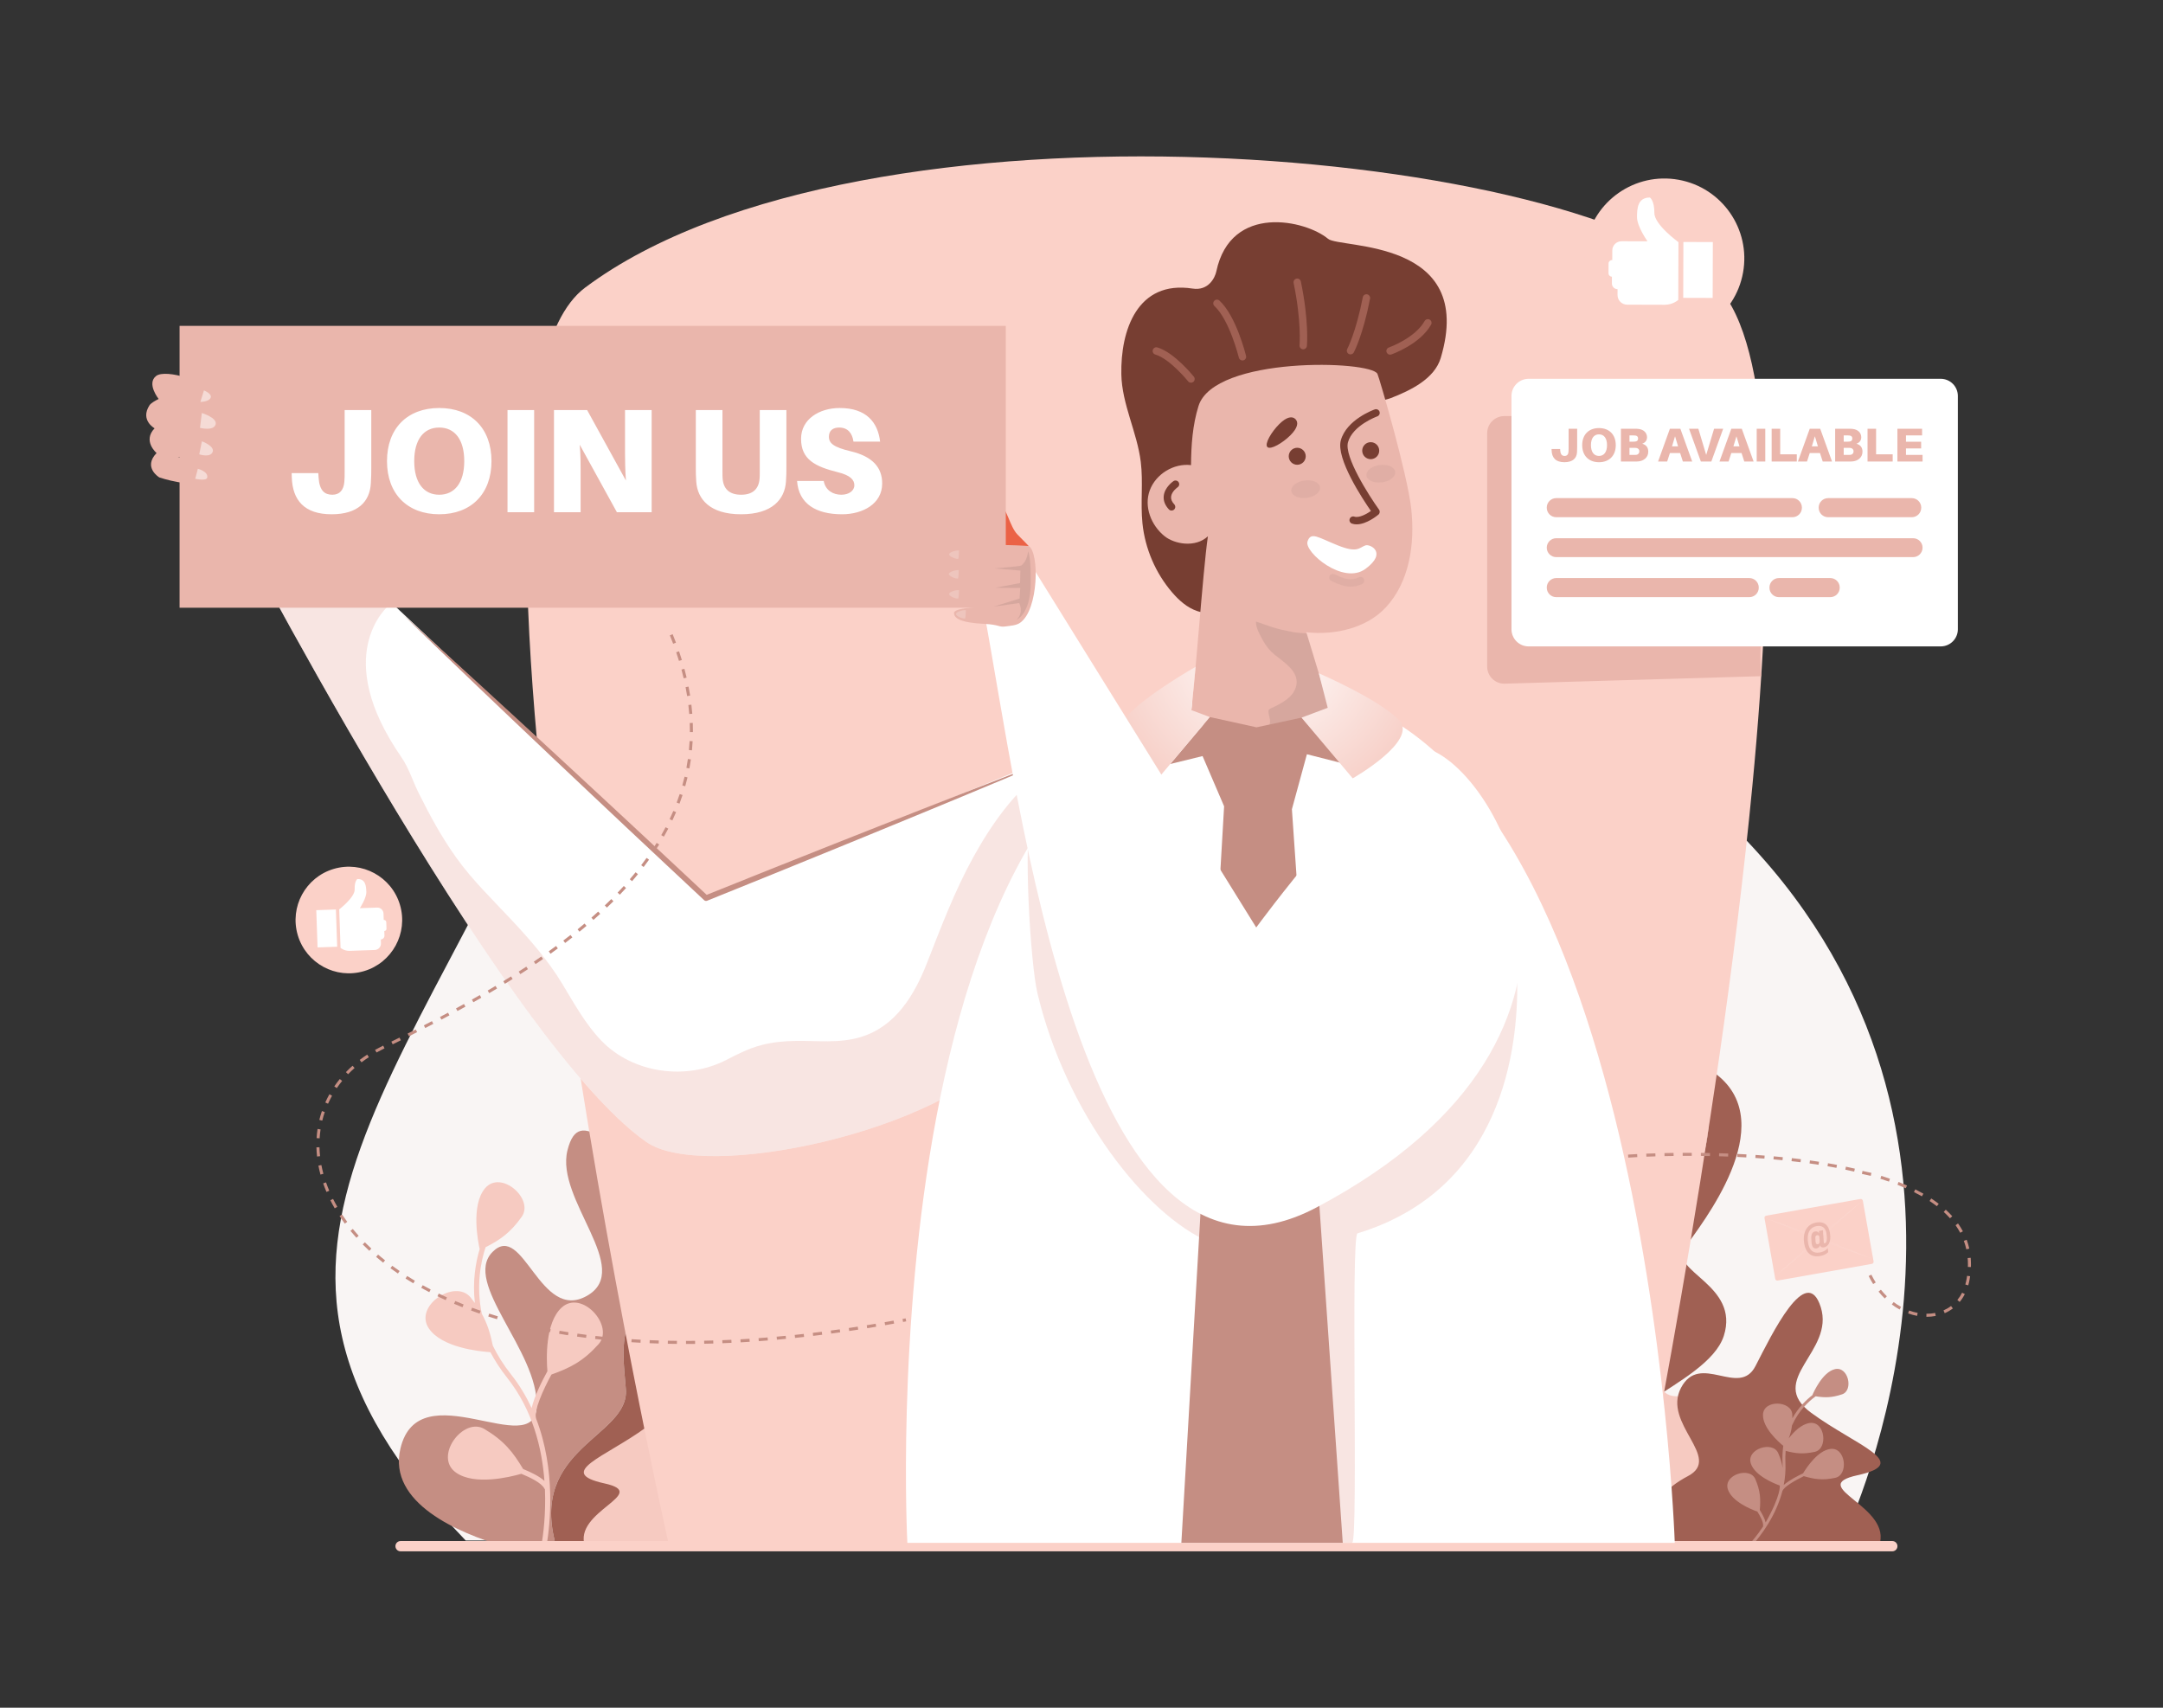 <svg xmlns="http://www.w3.org/2000/svg" enable-background="new 0 0 3800 3000" viewBox="0 0 3800 3000" id="Manwithjoinussignforopenrecruitment"><rect x="0" y="0" width="3800" height="3000" fill="#333333" stroke="none"/><path fill="#f9f5f4" d="M818.15,2706.24h2418.48c0,0,311.76-631.56-103.92-1155.76c-415.68-524.21-1794.97-1149.51-2087.83-399.52   C752.01,1900.96,317.44,2186.99,818.15,2706.24z" class="colorf4f6f9 svgShape"></path><path fill="#c58e83" d="M977.14,2716.2c-50.28-173.1,129.25-191.83,122.37-275.87c-7.17-88.24-21.57-138.64,126.02-286.23     c99.3-99.3,90.26-215.17,73.74-280.42c-78.59-28.23-19.09,227.19-116.93,194c-106.22-36.01-163.85-133.24-185.42-46.82     c-21.62,86.42,116.98,208.65,34.19,255.57c-82.83,46.87-111.62-131.37-165.62-77.33c-54.05,53.99,81.02,174.61,77.38,271.84     c-3.59,97.23-207.03-63.04-239.41,73.79c-22.77,96.07,103.58,148.66,180.87,171.47H977.14z" class="color838bc5 svgShape"></path><path fill="#a06053" d="M1188.15,2716.2c18.35-30.44,51.42-104.38-18.43-158.84c-90.01-70.21,136.83-120.61,165.67-210.67     c28.79-90.01-97.23-113.39-68.44-154.81c28.79-41.42,169.25-216.03,55.81-304.26c-8.94-6.97-16.72-11.52-23.49-13.94     c16.52,65.26,25.56,181.12-73.74,280.42c-147.58,147.59-133.19,197.99-126.02,286.23c6.89,84.05-172.65,102.77-122.37,275.87     H1188.15z" class="color5361a0 svgShape"></path><path fill="#f6cac1" d="M915.87 2589.05c15.05 6.23 35.5 15.7 40.85 26.43.15.29.43.44.63.69 1.81 43.72-2.96 80.29-6.39 100.03h9.12c6.54-38.6 16.83-133.33-18.19-224.05-.04-.19-.01-.38-.08-.56-4.44-12.66 12.23-49.97 26.94-76.88 33.08-11.9 55.62-23.14 82.74-53.28 28.83-32.04-29.9-97.19-65.15-64.08-28.71 26.97-26.47 89.34-24.65 111.56-8.4 15.18-22.77 43.18-27.72 64.72-9.35-20.28-21.09-40.16-35.96-58.92-13.58-17.13-24.06-34.1-32.18-50.69-4.29-21.02-9.45-38.28-19.38-56.13-10.32-49.87-1.58-91.96 6.67-116.9 25.64-13 43.52-25.46 63.38-53.31 22.37-31.34-36.34-83.25-64.29-50.31-25.58 30.16-11.99 95.93-9.51 106.85-6.79 22.65-12.89 55.81-8.43 94.77-2.34-3.19-4.72-6.39-7.44-9.72-27.25-33.4-100.62 14.68-73.29 54.57 22.79 33.27 87.21 40.17 107.98 41.54 7.82 14.76 17.44 29.77 29.44 44.9 44.88 56.62 61.26 123.74 65.54 181.18-9.89-8.75-25.05-15.71-37.42-20.81-17.96-29.89-33.35-49.6-68-70.26-37.02-22.08-89.55 48.17-50.24 76.33C833.33 2609.98 895.28 2594.98 915.87 2589.05zM1027.66 2716.2h348.53c11.59-22.53 24.67-70.96-47.36-108.95-54.96-28.99 40.87-82.43 10.96-139.03-29.91-56.6-91.37 16.02-117.24-34.18-25.87-50.2-80.34-163.4-102.76-92.92-22.43 70.49 86.51 114.28 14.95 166.61-71.56 52.33-160.2 79.03-72.62 98.26C1144.28 2624.02 1006.22 2654.46 1027.66 2716.2z" class="colorc1e7f6 svgShape"></path><path fill="#a06053" d="M1607.82,2716.2c26.93-69.97-130.2-104.3-37.82-124.58c97.7-21.45-1.19-51.23-81.02-109.61    c-79.83-58.38,41.7-107.23,16.68-185.87c-25.02-78.64-85.79,47.66-114.65,103.66c-28.86,56-97.43-25.02-130.8,38.13    c-33.36,63.15,73.54,122.77,12.23,155.11c-82.13,43.32-65.09,98.8-51.99,123.17H1607.82z" class="color5361a0 svgShape"></path><path fill="#c58e83" d="M1394.39 2655.49c4.83 7.8 11.06 18.86 9.97 25.52-.03.18.05.34.06.52-9.52 14.45-19.36 26.2-27.18 34.67h6.84c17.68-19.82 42.98-53.91 54.1-96.44.04-.1.12-.18.15-.28 2.14-7.25 22.04-18.81 37.61-26.27 19.03 5.45 33.04 7.73 55.35 2.88 23.72-5.15 18.32-54.26-8.68-50.73-22 2.88-41.5 32.12-47.98 42.87-8.83 4.17-24.62 12.24-33.96 20.46 2.4-12.35 3.58-25.3 2.95-38.76-.34-7.46-.14-14.48.43-21.17 16.95 4.57 30.52 6.22 51.14 1.74 23.72-5.15 18.32-54.26-8.69-50.73-14.41 1.89-27.72 15.06-37.02 26.96 2.8-7.38 4.78-14.53 5.72-22.59 11.7-26.19 29.54-42.55 41.52-51.23 16 2.5 28.27 2.68 46.51-3.5 20.54-6.96 10.79-50.01-12.82-44.15-21.62 5.36-37.05 39.9-39.51 45.71-10.56 8.11-24.26 21.27-35.04 40.54-.02-2.22-.05-4.47-.2-6.89-1.46-24.23-50.81-26.41-51.46.82-.54 22.71 26.64 47.06 35.68 54.52-1.29 9.31-1.83 19.35-1.33 30.21.13 2.84.16 5.65.14 8.45-1.16-7.98-3.5-16.18-7.69-25.84-9.65-22.27-56.78-7.46-48.08 18.35 6.99 20.75 38.61 34.09 50.78 38.55 0 0 2.79 16.11-24.83 64.87-1.64-7.25-6.28-15.43-10.25-21.83 1.63-19.57 1.08-33.64-7.95-54.49-9.65-22.28-56.78-7.46-48.08 18.35C1349.78 2637.89 1383.03 2651.42 1394.39 2655.49zM2670.19 2716.2c-50.28-173.1 129.25-191.83 122.37-275.87-7.17-88.24-21.57-138.64 126.02-286.23 99.3-99.3 90.26-215.17 73.74-280.42-78.59-28.23-19.09 227.19-116.93 194-106.22-36.01-163.85-133.24-185.42-46.82-21.62 86.42 116.98 208.65 34.19 255.57-82.83 46.87-111.62-131.37-165.62-77.33-54.05 53.99 81.02 174.61 77.38 271.84-3.59 97.23-207.03-63.04-239.41 73.79-22.77 96.07 103.58 148.66 180.87 171.47H2670.19z" class="color838bc5 svgShape"></path><path fill="#a06053" d="M2881.2,2716.2c18.35-30.44,51.42-104.38-18.43-158.84c-90.01-70.21,136.83-120.61,165.67-210.67     c28.79-90.01-97.23-113.39-68.44-154.81c28.79-41.42,169.25-216.03,55.81-304.26c-8.94-6.97-16.72-11.52-23.49-13.94     c16.52,65.26,25.56,181.12-73.74,280.42c-147.58,147.59-133.19,197.99-126.02,286.23c6.89,84.05-172.65,102.77-122.37,275.87     H2881.2z" class="color5361a0 svgShape"></path><path fill="#f6cac1" d="M2608.92 2589.05c15.05 6.23 35.5 15.7 40.85 26.43.15.29.43.44.63.69 1.81 43.72-2.96 80.29-6.39 100.03h9.12c6.54-38.6 16.83-133.33-18.19-224.05-.04-.19-.01-.38-.08-.56-4.44-12.66 12.23-49.97 26.94-76.88 33.08-11.9 55.62-23.14 82.74-53.28 28.83-32.04-29.91-97.19-65.15-64.08-28.71 26.97-26.47 89.34-24.65 111.56-8.4 15.18-22.77 43.18-27.72 64.72-9.35-20.28-21.09-40.16-35.96-58.92-13.58-17.13-24.06-34.1-32.18-50.69-4.29-21.02-9.45-38.28-19.38-56.13-10.32-49.87-1.58-91.96 6.67-116.9 25.64-13 43.52-25.46 63.38-53.31 22.37-31.34-36.34-83.25-64.29-50.31-25.58 30.16-11.99 95.93-9.51 106.85-6.79 22.65-12.89 55.81-8.43 94.77-2.34-3.19-4.72-6.39-7.44-9.72-27.25-33.4-100.62 14.68-73.29 54.57 22.79 33.27 87.21 40.17 107.98 41.54 7.82 14.76 17.44 29.77 29.44 44.9 44.89 56.62 61.26 123.74 65.54 181.18-9.89-8.75-25.05-15.71-37.42-20.81-17.96-29.89-33.35-49.6-68-70.26-37.02-22.08-89.55 48.17-50.24 76.33C2526.38 2609.98 2588.33 2594.98 2608.92 2589.05zM2720.71 2716.2h348.53c11.59-22.53 24.67-70.96-47.36-108.95-54.96-28.99 40.87-82.43 10.96-139.03-29.91-56.6-91.37 16.02-117.24-34.18-25.87-50.2-80.34-163.4-102.76-92.92-22.43 70.49 86.51 114.28 14.95 166.61-71.56 52.33-160.2 79.03-72.62 98.26C2837.33 2624.02 2699.27 2654.46 2720.71 2716.2z" class="colorc1e7f6 svgShape"></path><path fill="#a06053" d="M3300.87,2716.2c26.93-69.97-130.2-104.3-37.82-124.58c97.7-21.45-1.19-51.23-81.02-109.61    c-79.83-58.38,41.7-107.23,16.68-185.87c-25.02-78.64-85.79,47.66-114.65,103.66c-28.86,56-97.44-25.02-130.8,38.13    c-33.36,63.15,73.54,122.77,12.23,155.11c-82.13,43.32-65.09,98.8-51.99,123.17H3300.87z" class="color5361a0 svgShape"></path><path fill="#c58e83" d="M3087.44,2655.49c4.83,7.8,11.06,18.86,9.97,25.52c-0.03,0.18,0.05,0.34,0.06,0.52    c-9.52,14.45-19.36,26.2-27.18,34.67h6.84c17.68-19.82,42.98-53.91,54.1-96.44c0.04-0.1,0.12-0.18,0.15-0.28    c2.14-7.25,22.04-18.81,37.61-26.27c19.03,5.45,33.04,7.73,55.35,2.88c23.72-5.15,18.32-54.26-8.68-50.73    c-22,2.88-41.5,32.12-47.98,42.87c-8.83,4.17-24.62,12.24-33.96,20.46c2.4-12.35,3.58-25.3,2.95-38.76    c-0.34-7.46-0.14-14.48,0.43-21.17c16.95,4.57,30.52,6.22,51.14,1.74c23.72-5.15,18.32-54.26-8.69-50.73    c-14.41,1.89-27.72,15.06-37.02,26.96c2.8-7.38,4.78-14.53,5.72-22.59c11.7-26.19,29.54-42.55,41.52-51.23    c16,2.5,28.27,2.68,46.51-3.5c20.54-6.96,10.79-50.01-12.82-44.15c-21.62,5.36-37.05,39.9-39.51,45.71    c-10.56,8.11-24.26,21.27-35.04,40.54c-0.02-2.22-0.05-4.47-0.2-6.89c-1.46-24.23-50.81-26.41-51.46,0.82    c-0.54,22.71,26.64,47.06,35.68,54.52c-1.29,9.31-1.83,19.35-1.33,30.21c0.13,2.84,0.16,5.65,0.14,8.45    c-1.16-7.98-3.5-16.18-7.69-25.84c-9.65-22.27-56.78-7.46-48.08,18.35c6.99,20.75,38.61,34.09,50.78,38.55    c0,0,2.79,16.11-24.83,64.87c-1.64-7.25-6.28-15.43-10.25-21.83c1.63-19.57,1.08-33.64-7.95-54.49    c-9.65-22.28-56.78-7.46-48.08,18.35C3042.83,2637.89,3076.08,2651.42,3087.44,2655.49z" class="color838bc5 svgShape"></path><g fill="#000000" class="color000000 svgShape"><circle cx="612.96" cy="1616.16" r="93.64" fill="#fbd1c8" transform="rotate(-16.476 613.07 1616.388)" class="colorc8d9fb svgShape"></circle><rect width="34.5" height="65.46" x="556.84" y="1598.3" fill="#ffffff" transform="rotate(-1.985 574.176 1633.45)" class="colorffffff svgShape"></rect><path fill="#ffffff" d="M674.48,1616.09l-0.33,0.01l-0.38-11.27c-0.2-5.98-5.22-10.66-11.2-10.46l-30.39,1.04     c0,0,11.78-17.66,11.4-28.71c-0.34-9.89-1.23-22.97-15.82-22.47c0,0-5.19,3.45-4.68,18.3c0.47,13.71-27.13,35.01-27.13,35.01     l2.32,67.63c0,0,6.38,5.53,16.11,5.2l43.98-1.51c6.23-0.22,11.1-5.43,10.89-11.66l-0.23-6.85c3.66-0.13,6.53-3.2,6.4-6.86     l-0.27-7.96c2.2-0.07,3.92-1.92,3.84-4.11l-0.39-11.49C678.52,1617.73,676.68,1616.01,674.48,1616.09z" class="colorffffff svgShape"></path></g><g fill="#000000" class="color000000 svgShape"><path fill="#fbd1c8" d="M3078.55,1381.14c-59.41,620.93-206.53,1332.2-206.53,1332.2H1174.91c0,0-445.06-1985.46-146.84-2208.19    c485.86-362.78,1761.45-246.15,1990.68,0c46.8,50.27,71.4,157.21,80.26,298.16C3109.1,963.16,3099.07,1166.77,3078.55,1381.14z" class="colorc8d9fb svgShape"></path></g><path fill="#fbd1c8" d="M3324.42,2725.25H703.75c-5,0-9.05-4.05-9.05-9.05s4.05-9.05,9.05-9.05h2620.67c5,0,9.05,4.05,9.05,9.05   S3329.42,2725.25,3324.42,2725.25z" class="colorc8d9fb svgShape"></path><g fill="#000000" class="color000000 svgShape"><path fill="#ffffff" d="M1960.88,1283.77c0,0-2.24,333.34-189.04,559.71c-120.35,145.84-535.72,233.16-636.4,162.6      C878.48,1826,390.5,880.21,390.5,880.21l88.42-17.35l761.49,714.9L1960.88,1283.77z" class="colorffffff svgShape"></path><path fill="#c58e83" d="M707.2,1079.19c45.23,40.7,90.13,81.75,135.04,122.78l67.23,61.7l67.08,61.87l66.96,61.99l66.88,62.07    l66.74,62.23c22.25,20.74,44.5,41.47,66.67,62.3l-5.23-0.98l75.96-30.45l37.98-15.23l38.02-15.12l76.04-30.24l76.11-30.08    c50.73-20.07,101.55-39.93,152.37-59.78c50.85-19.78,101.71-39.53,152.71-58.94c-50.22,21.33-100.59,42.32-150.96,63.28    c-50.4,20.89-100.81,41.77-151.3,62.44l-75.73,31.03l-75.79,30.86l-37.9,15.43l-37.94,15.33l-75.87,30.66    c-1.83,0.74-3.85,0.3-5.21-0.96l-0.02-0.02c-22.27-20.72-44.45-41.53-66.63-62.34l-66.57-62.41l-66.42-62.57l-66.34-62.65    l-66.23-62.77l-66.07-62.94C794.81,1163.63,750.84,1121.59,707.2,1079.19z" class="color838bc5 svgShape"></path><path fill="#eab6ac" d="M1831.77,1353.72c-51.73,40.38-90.52,95.25-121.94,152.27c-32.68,59.32-56.39,122.15-81,185.04      c-22.22,56.78-55.11,112.2-116.9,130.84c-37.54,11.32-75.7,6.09-114.19,6.7c-19.99,0.32-39.96,2.21-59.36,7.18      c-22.29,5.7-41.98,15.77-62.29,26.23c-70.71,36.44-164.38,23.77-219.79-33.98c-28.37-29.57-48.09-66.07-69.2-100.84      c-24.73-40.72-55.85-76.17-88.28-110.91c-33.14-35.51-68.37-69.35-96.79-108.91c-25.97-36.14-47.24-75.35-66.96-115.17      c-10.18-20.56-16.88-43.12-29.93-61.99c-122.82-177.6-28.3-263.05-17.61-270.46c15.18-10.52-198.65-198.81-198.65-198.81      l-98.37,19.31c0,0,487.98,945.78,744.94,1125.86c100.68,70.56,516.05-16.76,636.4-162.6      c164.21-198.98,185.8-480.62,188.62-545.84C1913.81,1304.91,1869.82,1324.02,1831.77,1353.72z" opacity=".35" class="coloracc3ea svgShape"></path><path fill="#ffffff" d="M2942.27,2710.33H1594.06c0,0-78.91-1501.4,648.91-1501.4C2892.48,1208.93,2942.27,2710.33,2942.27,2710.33z" class="colorffffff svgShape"></path><path fill="#eab6ac" d="M2622.86,1788.08c-13.96,19.28-28.91,38.2-46.22,54.58c-17.45,16.52-36.87,30.83-57.01,43.89    c-39.71,25.76-81.85,47.59-121.96,72.73c-36.46,22.85-74.01,47.21-116.14,58.05c-42.48,10.94-85.27,3.51-124.88-14.11    c-42.48-18.9-81.49-46.33-115-78.44c-33.68-32.28-60.77-69.91-85.5-109.3c-26.26-41.84-48.86-85.95-68.31-131.33    c-35.84-83.64-61.62-172.05-75.39-262.07c-15.81,56.99-1.67,273.02,10.01,322.12c50.39,211.94,189.95,389.59,303.01,438.17    c15.51,6.67-21.13,522.12-5.14,527.92h255.31c11.05-6.72-3.2-539.82,9.28-543.63c254.47-77.71,282.47-324.14,280.56-444.25    C2652.16,1744.88,2638.18,1766.93,2622.86,1788.08z" opacity=".35" class="coloracc3ea svgShape"></path><path fill="#773e32" d="M2333.13,419.53c-38.63-32.55-170.82-63.1-196.29,57.32c-2.28,10.79-13.64,34.44-41.68,30.1        c-97.26-15.05-126.69,73.54-125.17,150.65c1.04,52.63,27.67,101.53,34.14,153.77c4.42,35.7-0.7,72.01,2.94,107.8        c4.53,44.46,22.94,87.4,52.02,121.33c12.08,14.1,26.5,26.99,44.1,32.93c46.72,15.74,93.71-21.55,126.19-58.65        c61.33-70.04,111.2-150.08,147.24-235.91c4.37-10.41,8.54-20.89,12.49-31.47c3.6-9.61,5.89-21.12,11.2-29.94        c7.73-12.84,29.84-13,42.74-17.99c35.68-13.82,77.16-34.15,88.09-70.69C2594.18,417.8,2353.91,437.05,2333.13,419.53z" class="color324177 svgShape"></path><path fill="#a06053" d="M2442.12 623.07c.71 0 1.43-.11 2.14-.36 2.05-.71 50.39-17.86 69.9-52.35 1.77-3.12.67-7.09-2.46-8.85-3.11-1.77-7.09-.67-8.85 2.46-17.08 30.19-62.41 46.32-62.87 46.48-3.39 1.19-5.18 4.89-4 8.27C2436.92 621.4 2439.43 623.07 2442.12 623.07zM2372.65 622.54c2.32 0 4.57-1.25 5.74-3.45.66-1.24 16.29-31.05 28.55-94.42.69-3.53-1.62-6.93-5.14-7.61-3.53-.71-6.93 1.62-7.61 5.14-11.85 61.19-27.12 90.5-27.27 90.8-1.68 3.17-.48 7.1 2.69 8.78C2370.58 622.29 2371.62 622.54 2372.65 622.54zM2289.53 613.62c3.32 0 6.15-2.53 6.47-5.89.16-1.75 3.82-43.62-10.63-113.24-.73-3.52-4.15-5.79-7.68-5.04-3.52.73-5.77 4.17-5.04 7.68 14.01 67.51 10.45 108.99 10.41 109.4-.32 3.57 2.3 6.73 5.88 7.06C2289.13 613.61 2289.33 613.62 2289.53 613.62zM2182.75 633.25c.51 0 1.03-.06 1.54-.18 3.48-.85 5.63-4.36 4.78-7.85-.69-2.84-17.23-69.87-46.66-97.12-2.63-2.45-6.73-2.29-9.18.35-2.44 2.63-2.28 6.74.35 9.18 26.56 24.6 42.71 90 42.87 90.66C2177.17 631.26 2179.83 633.25 2182.75 633.25zM2092.35 672.32c1.43 0 2.86-.47 4.06-1.43 2.8-2.25 3.25-6.33 1-9.13-1.4-1.75-34.7-42.88-64.12-51.42-3.44-1.03-7.04.98-8.04 4.43-1 3.45.98 7.05 4.43 8.04 25.52 7.41 57.3 46.68 57.61 47.08C2088.56 671.49 2090.44 672.32 2092.35 672.32z" class="color5361a0 svgShape"></path><path fill="#eab6ac" d="M2019.97,861.29c10.61-28.61,42.17-47.86,72.46-44.21c0.24-34.96,2.7-70.28,13.08-103.66       c27.42-88.18,302.85-80.47,314.4-56.65c3.19,6.59,52.76,175.82,59.39,237.11c6.64,61.28-2.89,128.43-44.97,173.48       c-33.04,35.38-88.31,49.08-139.38,43.32c16.2,52.18,36.82,122.74,49.88,161.89c-31.65,24.7-214.69,1.2-254.68-2.23       c9.19-62.36,22.74-265.87,31.93-328.22c-22.42,20.69-58.83,13.61-75.99-0.08C2022.22,923.02,2009.36,889.89,2019.97,861.29z" class="coloreac8ac svgShape"></path><path fill="#23201f" d="M2226.16,1282.31c2.32-4.21,4.58-8.35,5.03-13.28c0.57-6.21-2.07-11.63-2.71-17.68       c-0.47-4.44,1.3-5.72,5.05-7.44c17.78-8.16,40.46-19.44,44.07-41.06c3.99-23.93-22.05-39.52-37.8-52.3       c-9.55-7.75-16.04-16.02-21.77-26.84c-5.07-9.55-11.72-20.52-11.58-31.73c9.72,2.91,19.14,6.74,28.83,9.79       c11.34,3.58,23.24,6.14,34.92,8.32c8.34,1.56,16.83,2.3,25.37,2.59c16.1,51.97,36.36,121.22,49.26,159.89       C2329.54,1284.51,2278.91,1285.18,2226.16,1282.31z" opacity=".1" class="color231f20 svgShape"></path><path fill="#773e32" d="M2058.24 896.92c1.59 0 3.17-.58 4.42-1.74 2.63-2.44 2.78-6.55.34-9.18-4.27-4.6-6.1-9.03-5.6-13.55 1.03-9.24 11.32-16.38 11.43-16.46 2.96-2.02 3.73-6.05 1.72-9.02-2-2.96-6.05-3.74-9-1.74-.62.42-15.3 10.46-17.06 25.68-.97 8.41 2.05 16.46 8.98 23.93C2054.75 896.23 2056.49 896.92 2058.24 896.92zM2383.3 921.15c17.34 0 35.94-15.12 38.3-17.1 2.61-2.19 3.08-6.01 1.1-8.77-17.52-24.39-61.5-93.17-54.58-118.27 8.24-29.89 51.05-45.39 51.48-45.55 3.38-1.2 5.15-4.91 3.95-8.29-1.19-3.39-4.9-5.15-8.29-3.97-2.02.72-49.62 17.88-59.67 54.35-8.79 31.9 38.19 102.95 52.89 124.12-7.78 5.39-20.92 12.62-29.14 9.9-3.44-1.14-7.09.7-8.22 4.1-1.14 3.41.7 7.09 4.1 8.22C2377.84 920.77 2380.56 921.15 2383.3 921.15zM2226.56 785.31c5.39 5.43 26.68-6.96 40.3-20.5 13.62-13.54 14.43-23.08 9.03-28.52-5.4-5.43-14.95-4.69-28.57 8.84C2233.69 758.68 2221.16 779.87 2226.56 785.31z" class="color324177 svgShape"></path><path fill="#23201f" d="M2268.68 862.66c1.11 8.45 13.32 13.79 27.26 11.95 13.94-1.84 24.34-10.18 23.22-18.62-1.12-8.44-13.32-13.79-27.26-11.95C2277.97 845.89 2267.57 854.22 2268.68 862.66zM2400.64 835.45c1.11 8.45 13.32 13.79 27.26 11.95 13.94-1.84 24.34-10.18 23.22-18.62-1.12-8.44-13.32-13.79-27.26-11.95C2409.93 818.68 2399.53 827.01 2400.64 835.45z" opacity=".05" class="color231f20 svgShape"></path><path fill="#773e32" d="M2264.07,801.54c0,8.24,6.68,14.93,14.93,14.93s14.93-6.68,14.93-14.93c0-8.24-6.68-14.93-14.93-14.93       S2264.07,793.3,2264.07,801.54z" class="color324177 svgShape"></path><circle cx="2408.1" cy="791.7" r="14.93" fill="#773e32" class="color324177 svgShape"></circle><path fill="#ffffff" d="M2398.9,958.08c-11.45,4.09-13.89,13.89-48.63,0c-34.73-13.89-47.47-24.85-53.26-6.63       c-5.79,18.21,62.52,76.85,101.89,47.9C2438.26,970.4,2406.61,955.32,2398.9,958.08z" class="colorffffff svgShape"></path><path fill="#23201f" d="M2372.75,1030.6c6.35,0,13.14-1.33,20.38-4.75c3.24-1.54,4.62-5.41,3.1-8.65       c-1.54-3.24-5.39-4.64-8.65-3.1c-15.8,7.46-28.97,1.32-41.68-4.63l-1.52-0.7c-3.24-1.51-7.11-0.11-8.63,3.15       c-1.52,3.25-0.11,7.11,3.15,8.63l1.49,0.7C2349.62,1025.57,2360.37,1030.6,2372.75,1030.6z" opacity=".05" class="color231f20 svgShape"></path><polygon fill="#c58e83" points="2112.69 1328.21 2055.89 1342.17 2125.47 1259.64 2207.53 1277.69 2286.55 1260.68 2357.66 1340.69 2296 1324.99 2269.64 1421.62 2358.97 2710.31 2075.43 2710.31 2150.54 1416.45" class="color838bc5 svgShape"></polygon><g fill="#000000" class="color000000 svgShape"><radialGradient id="a" cx="1564.609" cy="1138.329" r="324.67" gradientTransform="matrix(-1 0 0 1 3788.486 0)" gradientUnits="userSpaceOnUse"><stop offset="0" stop-color="#ffffff" class="stopColorffffff svgShape"></stop><stop offset="1" stop-color="#f6cac1" class="stopColorc1e7f6 svgShape"></stop></radialGradient><path fill="url(#a)" d="M2286.55,1260.68l89.94,106.67c0,0,115.51-65.71,81.64-101.94c-33.87-36.22-141.23-82.67-141.23-82.67       l15.67,60.68L2286.55,1260.68z"></path></g><g fill="#000000" class="color000000 svgShape"><radialGradient id="b" cx="1564.609" cy="1138.329" r="324.671" gradientTransform="matrix(-1 0 0 1 3788.486 0)" gradientUnits="userSpaceOnUse"><stop offset="0" stop-color="#ffffff" class="stopColorffffff svgShape"></stop><stop offset="1" stop-color="#f6cac1" class="stopColorc1e7f6 svgShape"></stop></radialGradient><path fill="url(#b)" d="M2125.47,1259.64l-89.94,106.67       c0,0-86.44-75.07-52.57-111.3c33.87-36.23,117.5-83.62,117.5-83.62l-7.42,76.09L2125.47,1259.64z"></path></g><path fill="#ffffff" d="M1728.22,1071.73c34.27,0,76.91-89.86,76.91-89.86l401.83,647.45c0,0,189.82-259.05,296.59-315.29    c127.72,31.41,392.85,497.72-190.61,807.06C1900.38,2339.81,1790.21,1398.72,1728.22,1071.73z" class="colorffffff svgShape"></path><g fill="#000000" class="color000000 svgShape"><path fill="#eb6246" d="M1807.17,959.19c0,0-5.64-6.18-19.52-20.07c-13.89-13.89-19.84-50.59-29.76-48.11       c-9.92,2.48-19.34,51.47-3.97,73.1C1769.3,985.74,1801.4,973.31,1807.17,959.19z" class="colore5b0a3 svgShape"></path><rect width="1451.51" height="495.16" x="315.48" y="572.45" fill="#eab6ac" class="coloracc3ea svgShape"></rect><path fill="#ffffff" d="M652.27 822.05c0 8.32 0 14.04-.78 27.3-1.82 31.46-22.36 54.09-68.9 54.09-48.62 0-68.64-25.48-69.95-64.49l-.26-7.8h46.81l.51 7.8c1.56 23.4 10.93 30.16 24.19 30.16 13 0 19.76-8.32 21.06-22.62.52-5.98.52-11.7.52-17.16V720.39h46.8V822.05zM863.45 810.09c0 57.47-35.88 93.35-91.79 93.35-55.9 0-91.79-35.88-91.79-93.35 0-57.72 35.88-93.34 91.79-93.34C827.56 716.75 863.45 752.37 863.45 810.09zM815.6 810.09c0-38.22-16.9-59.02-43.94-59.02-27.04 0-43.94 20.8-43.94 59.02 0 37.97 16.9 59.03 43.94 59.03C798.7 869.11 815.6 848.06 815.6 810.09zM891.59 899.8V720.39h46.8V899.8H891.59zM1083.76 899.8l-65.27-118.56c1.56 18.2 1.56 34.06 1.56 44.46v74.1h-46.81V720.39h58.25l68.12 123.76c-1.3-18.2-1.56-36.66-1.56-47.06v-76.7h46.8V899.8H1083.76zM1381.55 821.01c0 9.1 0 14.56-.77 25.22-2.09 30.16-23.41 57.21-78.79 57.21-55.38 0-76.7-27.05-78.79-57.21-.77-10.66-.77-16.12-.77-25.22V720.39h46.8v109.2c0 4.95 0 7.55.26 10.66 1.3 18.73 11.96 28.87 32.5 28.87 20.54 0 31.2-10.14 32.5-28.87.26-3.11.26-5.71.26-10.66v-109.2h46.8V821.01zM1546.19 775.77h-46.8c-2.08-14.82-9.88-24.7-25.22-24.7-10.66 0-17.94 5.2-17.94 16.12 0 11.44 8.32 18.46 37.96 25.48 39.52 9.35 55.64 29.12 55.64 56.68 0 35.88-34.32 54.09-70.47 54.09-45.5 0-76.18-18.21-79.04-58.5h46.8c3.12 16.9 16.9 24.18 30.94 24.18 13 0 22.88-6.76 22.88-16.64 0-9.36-6.76-17.42-28.86-22.88-40.82-10.14-64.75-22.88-64.75-58.76 0-34.58 32.25-54.08 67.87-54.08C1522.54 716.75 1542.3 742.49 1546.19 775.77z" class="colorffffff svgShape"></path><g fill="#000000" class="color000000 svgShape"><path fill="#eab6ac" d="M388.6,743.34c2.91-13.26-21.87-23.84-37.94-29.65c15.51,0.28,34.05-6.61,28.02-18.35       c-12.74-24.82-87.59-48.13-104.53-34.75c-16.94,13.38,4.57,40.31,4.57,40.31c0,0,0,0,0,0c-6.14,3-13.64,7.26-16.18,11.22       c-16.77,26.1,9.05,40.31,9.05,40.31c-21.5,22.27,3.48,43.44,3.48,43.44c-24.47,25.42,4.85,42.84,4.85,42.84       s59.55,20.4,85.56,4.9c26.01-15.49-52.99-40.99-52.99-40.99s63.09,10.45,68.19-6.87c8.87-30.11-60.67-38.19-60.67-38.19       S382.62,770.56,388.6,743.34z" class="coloreac8ac svgShape"></path><path fill="#ffffff" d="M354.57 725.52c-.09 1.17-3.2 26.11-3.2 26.11s23.8 6.18 27.42-5.99C382.27 733.94 354.57 725.52 354.57 725.52zM358.25 685.84c-.17.81-6.23 20.18-6.23 20.18s15.15.1 18.15-7.55C372.87 691.58 358.25 685.84 358.25 685.84zM354.72 775.22c-.24 1.15-4.68 22.93-4.68 22.93s19.67 6.53 23.62-4.37C377.39 783.5 354.72 775.22 354.72 775.22zM347.55 823.51c-.18.86-4.6 17.6-4.6 17.6s19.92 4.47 21.14-2.16C366.08 828.08 347.55 823.51 347.55 823.51z" opacity=".5" class="colorffffff svgShape"></path></g><g fill="#000000" class="color000000 svgShape"><path fill="#eab6ac" d="M1807.17,959.19c0,0-139.72-10.08-144.54,15.71c-2.26,12.06,44.58,19.6,81.39,23.69       c-45.18-3.36-84.94-1.2-81.19,12.52c2.89,10.55,42.88,16.48,79.34,22.01c-25.34-1.51-77.52-3.07-77.68,8       c-0.28,18.79,51.54,22.68,86.59,24.55c-20.94,0.31-74.75,0.86-75.01,10.99c-0.23,8.97,9.91,17.19,53.99,19.38       c25.73,1.27,24.66,6.16,36.47,4.44c9.11-1.32,18.7-1.68,25.52-6.37C1824.9,1071.59,1826.17,970.04,1807.17,959.19z" class="coloreac8ac svgShape"></path><path fill="#ffffff" d="M1679.56 1078.33c.93-4.67 15.74-7.32 17.19-6.44 0 0-.09 12.23-1.05 14.3C1694.73 1088.27 1678.63 1083 1679.56 1078.33zM1667.49 1043.23c.92-4.67 15.74-7.32 17.2-6.44 0 0-.09 12.23-1.06 14.3C1682.67 1053.17 1666.56 1047.9 1667.49 1043.23zM1667.08 1008.07c.93-4.67 15.74-7.32 17.19-6.44 0 0-.09 12.23-1.06 14.3C1682.26 1018.01 1666.15 1012.74 1667.08 1008.07zM1667.49 973.53c.92-4.67 15.74-7.32 17.19-6.43 0 0-.09 12.23-1.05 14.3C1682.67 983.47 1666.56 978.2 1667.49 973.53z" opacity=".2" class="colorffffff svgShape"></path><path fill="#23201f" d="M1745.51,1065.72l44.87-6.33c0,0,9.09,14.8-3.93,29.09c0,0,23.34-9.89,24.31-61.56       c0.96-51.68-4.79-58.47-4.79-58.47s-0.4,16.07-11.56,24.86c-2.49,1.97-49.7,5.16-46.77,5.28c2.92,0.12,45.01,3.78,45.01,3.78       l-0.57,21.87l-43.97,8.33l44.3,0.31l-1.24,18.62L1745.51,1065.72z" opacity=".1" class="color231f20 svgShape"></path></g></g></g><path fill="#c58e83" d="M1205.2 2360.91l0-5.32c5.28 0 10.59-.03 15.94-.08l.05 5.32C1215.82 2360.88 1210.49 2360.91 1205.2 2360.91zM1189.2 2360.84c-5.37-.05-10.7-.14-16-.24l.11-5.32c5.28.11 10.59.19 15.94.24L1189.2 2360.84zM1237.19 2360.59l-.11-5.32c5.28-.11 10.59-.24 15.94-.4l.16 5.32C1247.81 2360.35 1242.48 2360.48 1237.19 2360.59zM1157.21 2360.19c-5.37-.17-10.69-.36-15.99-.58l.22-5.32c5.27.22 10.58.42 15.93.58L1157.21 2360.19zM1269.17 2359.65l-.21-5.32c5.28-.21 10.59-.43 15.93-.69l.25 5.32C1279.79 2359.21 1274.46 2359.44 1269.17 2359.65zM1125.24 2358.84c-5.37-.29-10.69-.6-15.97-.95l.35-5.31c5.26.34 10.56.66 15.91.94L1125.24 2358.84zM1301.12 2358.12l-.3-5.31c5.27-.3 10.58-.62 15.92-.97l.34 5.31C1311.73 2357.5 1306.41 2357.83 1301.12 2358.12zM1093.3 2356.76c-5.36-.41-10.67-.86-15.95-1.33l.48-5.3c5.25.47 10.54.91 15.88 1.33L1093.3 2356.76zM1333.04 2356.05l-.39-5.31c5.27-.39 10.57-.8 15.9-1.23l.43 5.31C1343.64 2355.25 1338.32 2355.66 1333.04 2356.05zM1061.43 2353.9c-5.35-.55-10.65-1.13-15.91-1.74l.61-5.29c5.23.61 10.51 1.18 15.84 1.73L1061.43 2353.9zM1364.92 2353.45l-.48-5.3c5.27-.47 10.56-.97 15.88-1.49l.51 5.3C1375.5 2352.48 1370.19 2352.98 1364.92 2353.45zM1396.75 2350.34l-.56-5.29c5.26-.55 10.55-1.13 15.86-1.73l.6 5.29C1407.32 2349.21 1402.02 2349.79 1396.75 2350.34zM1029.64 2350.21c-5.33-.69-10.62-1.42-15.86-2.17l.76-5.27c5.21.75 10.48 1.47 15.78 2.16L1029.64 2350.21zM1428.53 2346.76l-.63-5.29c5.25-.63 10.53-1.28 15.83-1.96l.68 5.28C1439.08 2345.47 1433.79 2346.13 1428.53 2346.76zM997.95 2345.65c-5.32-.84-10.58-1.72-15.79-2.63l.92-5.25c5.19.9 10.42 1.77 15.71 2.62L997.95 2345.65zM1460.25 2342.71l-.71-5.28c5.24-.71 10.51-1.43 15.8-2.18l.75 5.27C1470.78 2341.27 1465.5 2342.01 1460.25 2342.71zM966.41 2340.16c-5.29-1.01-10.53-2.04-15.71-3.11l1.08-5.21c5.16 1.06 10.36 2.1 15.62 3.1L966.41 2340.16zM1491.91 2338.22l-.79-5.27c5.23-.78 10.49-1.58 15.77-2.4l.82 5.26C1502.43 2336.64 1497.16 2337.44 1491.91 2338.22zM935.06 2333.68c-5.26-1.18-10.45-2.39-15.6-3.63l1.25-5.17c5.11 1.23 10.28 2.44 15.51 3.61L935.06 2333.68zM1523.51 2333.32l-.85-5.26c5.23-.84 10.47-1.71 15.74-2.6l.88 5.25C1534 2331.6 1528.74 2332.46 1523.51 2333.32zM1555.04 2328l-.91-5.25c5.21-.91 10.45-1.84 15.71-2.8l.95 5.24C1565.51 2326.15 1560.27 2327.08 1555.04 2328zM903.93 2326.15c-5.21-1.36-10.37-2.76-15.46-4.19l1.44-5.13c5.06 1.42 10.18 2.81 15.37 4.16L903.93 2326.15zM1586.5 2322.29l-.98-5.23 5.54-1.04.99 5.23L1586.5 2322.29zM873.09 2317.49c-5.16-1.56-10.26-3.15-15.29-4.77l1.64-5.06c5 1.61 10.06 3.19 15.19 4.74L873.09 2317.49zM842.6 2307.64c-5.1-1.77-10.12-3.57-15.08-5.41l1.85-4.99c4.92 1.82 9.91 3.61 14.97 5.37L842.6 2307.64zM812.55 2296.49c-5.02-1.99-9.96-4.02-14.83-6.08l2.07-4.9c4.83 2.05 9.74 4.06 14.72 6.03L812.55 2296.49zM783.04 2283.98c-4.92-2.23-9.76-4.5-14.52-6.8l2.32-4.79c4.72 2.29 9.52 4.53 14.4 6.74L783.04 2283.98zM754.18 2269.99c-4.8-2.49-9.52-5.01-14.14-7.57l2.58-4.66c4.58 2.54 9.25 5.04 14.01 7.51L754.18 2269.99zM726.13 2254.44c-4.66-2.76-9.22-5.56-13.67-8.4l2.86-4.49c4.41 2.8 8.92 5.58 13.53 8.31L726.13 2254.44zM699.05 2237.21c-4.48-3.06-8.85-6.15-13.1-9.28l3.15-4.29c4.21 3.09 8.53 6.15 12.95 9.17L699.05 2237.21zM673.17 2218.2c-4.26-3.36-8.39-6.77-12.41-10.2l3.46-4.04c3.96 3.39 8.05 6.75 12.25 10.07L673.17 2218.2zM648.77 2197.31c-3.98-3.69-7.83-7.42-11.55-11.18l3.79-3.75c3.67 3.7 7.46 7.38 11.39 11.02L648.77 2197.31zM626.16 2174.46c-3.63-4.02-7.17-8.11-10.51-12.18l4.11-3.38c3.29 4 6.77 8.04 10.34 11.99L626.16 2174.46zM605.74 2149.59c-3.22-4.35-6.32-8.79-9.23-13.19l4.44-2.93c2.86 4.33 5.91 8.69 9.07 12.96L605.74 2149.59zM588.03 2122.7c-2.72-4.68-5.3-9.45-7.68-14.17l4.76-2.39c2.33 4.62 4.86 9.3 7.52 13.89L588.03 2122.7zM573.56 2093.9c-2.12-4.99-4.08-10.06-5.81-15.05l5.03-1.75c1.7 4.88 3.61 9.84 5.68 14.72L573.56 2093.9zM563 2063.42c-1.4-5.21-2.62-10.51-3.61-15.75l5.23-.99c.97 5.11 2.15 10.27 3.52 15.35L563 2063.42zM557.01 2031.69c-.58-5.38-.95-10.81-1.08-16.13l5.32-.14c.13 5.18.49 10.46 1.05 15.7L557.01 2031.69zM561.52 1999.69l-5.31-.32c.32-5.39.89-10.81 1.68-16.11l5.27.79C562.39 1989.19 561.84 1994.46 561.52 1999.69zM566.17 1968.63l-5.17-1.26c1.27-5.24 2.8-10.47 4.54-15.55l5.04 1.72C568.89 1958.46 567.41 1963.54 566.17 1968.63zM576.33 1938.91l-4.86-2.17c2.19-4.9 4.63-9.77 7.27-14.48l4.65 2.6C580.83 1929.42 578.45 1934.15 576.33 1938.91zM591.68 1911.48l-4.4-3c3-4.4 6.26-8.77 9.69-12.97l4.13 3.36C597.76 1902.96 594.59 1907.2 591.68 1911.48zM611.54 1887.1l-3.83-3.7c3.7-3.84 7.63-7.6 11.68-11.19l3.53 3.99C618.97 1879.69 615.15 1883.36 611.54 1887.1zM635.11 1866.2l-3.22-4.24c4.22-3.21 8.66-6.34 13.2-9.3l2.91 4.46C643.56 1860.01 639.23 1863.07 635.11 1866.2zM661.5 1848.93l-2.6-4.64c4.23-2.37 8.62-4.68 13.06-6.84l1.23-.6 2.33 4.79-1.24.6C669.94 1844.36 665.64 1846.61 661.5 1848.93zM689.88 1834.6l-2.35-4.78c4.75-2.33 9.52-4.69 14.32-7.07l2.37 4.77C699.41 1829.9 694.63 1832.26 689.88 1834.6zM718.52 1820.39l-2.39-4.76c4.74-2.38 9.5-4.77 14.26-7.18l2.41 4.75C728.03 1815.61 723.27 1818.01 718.52 1820.39zM747.06 1805.94l-2.43-4.74c4.72-2.42 9.45-4.86 14.19-7.32l2.45 4.73C756.52 1801.07 751.78 1803.51 747.06 1805.94zM775.45 1791.19l-2.48-4.71c4.7-2.47 9.39-4.96 14.1-7.48l2.51 4.7C784.86 1786.22 780.15 1788.72 775.45 1791.19zM803.66 1776.11l-2.54-4.68c4.67-2.53 9.33-5.09 14-7.67l2.57 4.66C813.01 1771.01 808.34 1773.57 803.66 1776.11zM831.66 1760.63l-2.61-4.64c4.63-2.6 9.26-5.23 13.88-7.88l2.65 4.62C840.95 1755.39 836.31 1758.02 831.66 1760.63zM859.46 1744.69l-2.69-4.6c4.6-2.69 9.18-5.4 13.76-8.14l2.73 4.57C868.68 1739.27 864.07 1741.99 859.46 1744.69zM886.98 1728.24l-2.78-4.54c4.54-2.77 9.07-5.57 13.58-8.39l2.82 4.51C896.08 1722.65 891.54 1725.46 886.98 1728.24zM914.13 1711.26l-2.88-4.48c4.47-2.87 8.93-5.76 13.37-8.67l2.92 4.45C923.1 1705.48 918.62 1708.39 914.13 1711.26zM940.86 1693.69l-2.98-4.41c4.4-2.97 8.78-5.96 13.13-8.98l3.04 4.37C949.68 1687.7 945.28 1690.71 940.86 1693.69zM967.11 1675.47l-3.09-4.33c4.31-3.08 8.6-6.19 12.86-9.33l3.16 4.29C975.75 1669.26 971.44 1672.38 967.11 1675.47zM992.85 1656.51l-3.22-4.24c4.24-3.22 8.44-6.47 12.61-9.74l3.29 4.19C1001.34 1650.01 997.12 1653.28 992.85 1656.51zM1018.04 1636.71l-3.36-4.13c4.13-3.36 8.22-6.75 12.26-10.16l3.44 4.07C1026.31 1629.92 1022.19 1633.33 1018.04 1636.71zM1042.53 1616.04l-3.51-4c4-3.51 7.95-7.05 11.86-10.62l3.59 3.93C1050.54 1608.94 1046.55 1612.5 1042.53 1616.04zM1066.19 1594.41l-3.68-3.85c3.85-3.67 7.65-7.37 11.4-11.11l3.76 3.77C1073.9 1586.98 1070.07 1590.71 1066.19 1594.41zM1088.89 1571.76l-3.85-3.68c3.68-3.84 7.29-7.72 10.85-11.63l3.94 3.58C1096.24 1563.97 1092.59 1567.88 1088.89 1571.76zM1110.46 1548.02l-4.03-3.47c3.47-4.03 6.87-8.09 10.21-12.19l4.13 3.36C1117.39 1539.86 1113.96 1543.95 1110.46 1548.02zM1130.71 1523.12l-4.23-3.24c3.23-4.21 6.38-8.47 9.46-12.76l4.33 3.1C1137.16 1514.57 1133.97 1518.86 1130.71 1523.12zM1149.42 1497.04l-4.42-2.96c2.95-4.41 5.82-8.86 8.6-13.34l4.52 2.81C1155.3 1488.08 1152.4 1492.58 1149.42 1497.04zM1166.34 1469.75l-4.62-2.64c2.63-4.6 5.17-9.24 7.62-13.92l4.72 2.47C1171.58 1460.4 1169 1465.1 1166.34 1469.75zM1181.22 1441.28l-4.81-2.28c2.26-4.76 4.42-9.57 6.49-14.42l4.9 2.08C1185.7 1431.58 1183.51 1436.46 1181.22 1441.28zM1193.78 1411.77l-4.98-1.88c1.86-4.94 3.62-9.92 5.28-14.94l5.06 1.66C1197.45 1401.71 1195.67 1406.76 1193.78 1411.77zM1203.83 1381.21l-5.13-1.45c1.43-5.07 2.74-10.18 3.95-15.33l5.18 1.22C1206.63 1370.84 1205.28 1376.08 1203.83 1381.21zM1211.16 1349.93l-5.23-.98c.97-5.16 1.83-10.42 2.57-15.62l5.27.74C1213.01 1339.35 1212.14 1344.69 1211.16 1349.93zM1215.65 1318.11l-5.3-.5c.5-5.22.89-10.49 1.16-15.79l5.32.28C1216.56 1307.47 1216.16 1312.81 1215.65 1318.11zM1217.31 1286.03l-5.32-.04.01-2.85c0-4.3-.08-8.64-.23-13l5.32-.19c.16 4.42.23 8.82.23 13.18L1217.31 1286.03zM1210.88 1254.3c-.4-5.23-.92-10.49-1.54-15.79l5.29-.62c.63 5.37 1.15 10.7 1.56 16L1210.88 1254.3zM1207.18 1222.79c-.81-5.17-1.73-10.38-2.76-15.63l5.23-1.02c1.04 5.31 1.97 10.58 2.8 15.82L1207.18 1222.79zM1201.09 1191.64c-1.19-5.1-2.49-10.23-3.88-15.4l5.14-1.39c1.41 5.23 2.72 10.42 3.92 15.57L1201.09 1191.64zM1192.82 1160.99c-1.53-5.01-3.16-10.04-4.88-15.12l5.04-1.72c1.74 5.12 3.39 10.22 4.93 15.28L1192.82 1160.99zM1182.59 1130.9c-1.84-4.91-3.76-9.84-5.78-14.81l4.93-2.01c2.04 5.01 3.98 9.99 5.83 14.95L1182.59 1130.9zM3385 2313.23l-.68 0 .06-5.32.61 0c5.02 0 9.97-.47 14.73-1.39l1.01 5.22C3395.65 2312.73 3390.35 2313.23 3385 2313.23zM3367.99 2311.61c-5.29-1-10.61-2.47-15.79-4.37l1.83-5c4.92 1.8 9.95 3.19 14.95 4.14L3367.99 2311.61zM3416.52 2306.88l-2.12-4.88c4.72-2.05 9.17-4.64 13.23-7.69l3.2 4.26C3426.44 2301.87 3421.63 2304.67 3416.52 2306.88zM3337.31 2300.47c-4.72-2.58-9.34-5.56-13.73-8.84l3.19-4.26c4.2 3.13 8.6 5.97 13.1 8.44L3337.31 2300.47zM3442.81 2287.13l-4.1-3.39c3.2-3.88 6.03-8.2 8.4-12.85l4.74 2.42C3449.31 2278.31 3446.27 2282.96 3442.81 2287.13zM3311.19 2281.04c-3.83-3.73-7.51-7.79-10.94-12.06l4.15-3.33c3.3 4.1 6.83 8 10.5 11.57L3311.19 2281.04zM3457.85 2258l-5.12-1.48c.92-3.18 1.69-6.53 2.28-9.93.31-1.79.6-3.57.84-5.33l5.27.74c-.26 1.82-.54 3.66-.87 5.51C3459.63 2251.1 3458.82 2254.64 3457.85 2258zM3290.81 2255.75c-2.83-4.49-5.5-9.26-7.92-14.17l4.77-2.35c2.34 4.74 4.92 9.35 7.65 13.69L3290.81 2255.75zM3462.55 2225.82l-5.32-.18c.05-1.52.08-3.03.08-4.52 0-3.74-.16-7.48-.48-11.1l5.3-.46c.33 3.78.5 7.68.5 11.57C3462.63 2222.68 3462.6 2224.24 3462.55 2225.82zM3454.48 2194.65c-1.12-5.05-2.59-10.05-4.37-14.88l5-1.85c1.86 5.05 3.41 10.29 4.58 15.58L3454.48 2194.65zM3443.76 2165.61c-2.4-4.51-5.16-8.97-8.19-13.26l4.35-3.07c3.16 4.47 6.04 9.12 8.54 13.83L3443.76 2165.61zM3425.83 2140.16c-3.39-3.78-7.1-7.53-11.03-11.13l3.59-3.93c4.06 3.71 7.9 7.59 11.4 11.5L3425.83 2140.16zM3402.76 2118.95c-4.04-3.1-8.37-6.17-12.85-9.12l2.92-4.45c4.59 3.02 9.03 6.16 13.17 9.35L3402.76 2118.95zM3376.43 2101.6c-4.45-2.54-9.15-5.04-13.96-7.45l2.38-4.76c4.9 2.45 9.68 5 14.22 7.58L3376.43 2101.6zM3348.12 2087.41c-4.77-2.11-9.66-4.15-14.65-6.11l1.95-4.95c5.05 1.99 10.01 4.05 14.85 6.19L3348.12 2087.41zM3318.59 2075.76c-4.95-1.74-9.98-3.42-15.08-5.04l1.61-5.07c5.16 1.63 10.24 3.33 15.24 5.09L3318.59 2075.76zM3257.45 2058.18c-5.14-1.2-10.33-2.35-15.55-3.45l1.1-5.21c5.26 1.11 10.48 2.27 15.66 3.48L3257.45 2058.18zM3286.56 2065.65c-5.14-1.2-10.33-2.35-15.55-3.45l1.1-5.21c5.26 1.11 10.48 2.27 15.66 3.48L3286.56 2065.65zM3226.28 2051.59c-5.2-.99-10.43-1.94-15.68-2.85l.9-5.25c5.28.91 10.54 1.87 15.77 2.86L3226.28 2051.59zM3194.87 2046.16c-5.26-.82-10.54-1.6-15.82-2.34l.74-5.27c5.31.75 10.61 1.53 15.9 2.35L3194.87 2046.16zM3163.21 2041.71c-5.27-.66-10.56-1.29-15.83-1.88l.59-5.29c5.3.6 10.6 1.22 15.9 1.89L3163.21 2041.71zM3131.55 2038.16c-5.31-.53-10.61-1.03-15.89-1.49l.47-5.3c5.3.47 10.62.96 15.95 1.5L3131.55 2038.16zM3099.75 2035.36c-5.34-.41-10.65-.79-15.92-1.14l.35-5.31c5.3.35 10.62.73 15.98 1.14L3099.75 2035.36zM2860.54 2033.62l-.38-5.31c0 0 5.71-.41 16.02-.93l.27 5.32C2866.22 2033.21 2860.55 2033.62 2860.54 2033.62zM3067.9 2033.25c-5.36-.3-10.68-.57-15.94-.81l.24-5.32c5.28.24 10.62.51 15.99.82L3067.9 2033.25zM2892.38 2031.98l-.21-5.32c4.86-.19 10.2-.38 15.99-.56l.16 5.32C2902.55 2031.59 2897.22 2031.78 2892.38 2031.98zM3036 2031.77c-5.39-.2-10.72-.37-15.96-.52l.15-5.32c5.26.15 10.6.32 16.01.52L3036 2031.77zM2924.27 2030.99l-.12-5.32c5.09-.11 10.43-.21 15.99-.29l.07 5.32C2934.67 2030.78 2929.35 2030.88 2924.27 2030.99zM3004.07 2030.88c-5.42-.1-10.75-.18-15.97-.24l.06-5.32c5.24.06 10.58.14 16.02.24L3004.07 2030.88zM2956.17 2030.55l-.03-5.32c3.61-.02 7.29-.03 11.04-.03l4.92.01.02 5.32-4.94-.01C2963.44 2030.52 2959.77 2030.53 2956.17 2030.55z" class="color838bc5 svgShape"></path><g fill="#000000" class="color000000 svgShape"><path fill="#fbd1c8" d="M3272.66,2109.29l18.89,106.68c0.36,2.01-1,3.95-3.01,4.3l-165.47,29.31c-2.01,0.36-3.95-1-4.3-3.01    l-18.89-106.68c-0.36-2.01,1-3.95,3.01-4.3l165.47-29.31C3270.37,2105.92,3272.31,2107.28,3272.66,2109.29z" class="colorc8d9fb svgShape"></path><radialGradient id="c" cx="2885.639" cy="1045.141" r="62.124" gradientTransform="rotate(21.685 218.843 2368.864)" gradientUnits="userSpaceOnUse"><stop offset="0" stop-color="#f9bcb0" class="stopColorbfb0f9 svgShape"></stop><stop offset="1" stop-color="#ffe1db" class="stopColorefdbff svgShape"></stop></radialGradient><path fill="url(#c)" d="M3099.76,2139.23    l87.11,35.13c2.65,1.07,5.55,1.37,8.37,0.87l0,0c2.82-0.5,5.43-1.78,7.56-3.69l69.75-62.91l-74.73,60.73    c-1.96,1.6-4.61,2.06-7,1.24L3099.76,2139.23z" opacity=".3"></path><radialGradient id="d" cx="2940.794" cy="1133.892" r="62.124" gradientTransform="rotate(21.685 218.843 2368.864)" gradientUnits="userSpaceOnUse"><stop offset="0" stop-color="#f9bcb0" class="stopColorbfb0f9 svgShape"></stop><stop offset="1" stop-color="#ffe1db" class="stopColorefdbff svgShape"></stop></radialGradient><path fill="url(#d)" d="M3290.84,2211.9    l-87.11-35.13c-2.65-1.07-5.55-1.37-8.37-0.87l0,0c-2.82,0.5-5.43,1.78-7.56,3.69l-69.75,62.91l74.73-60.73    c1.96-1.6,4.61-2.07,7-1.24L3290.84,2211.9z" opacity=".3"></path><path fill="#eab6ac" d="M3197.46,2187.51c-0.93,3.24-3.06,5.19-6.28,5.61c-5.12,0.76-8.01-2.86-8.53-10.04l-0.5-7.49     c-0.53-7.26,1.84-11.65,6.97-12.34c3.07-0.47,5.32,0.78,6.76,3.45l-0.31-4.3l6.98-1.24l1.54,21.41c0.07,1.26,0.61,1.77,1.78,1.56     c4.07-0.72,4.22-10.05,2.91-17.47c-1.61-9.09-7.08-14.58-17.19-12.78c-12.95,2.29-17.88,13.82-14.95,30.41     c2.07,11.71,8.75,18.03,20.31,15.98c5.38-0.95,9.79-2.78,14.18-7.61l0.66,7.09c-4.24,4.05-8.81,5.76-14.19,6.71     c-16.37,2.9-25.19-6.27-27.86-21.32c-3.18-17.97,3.08-34.31,21.04-37.49c15.35-2.72,21.92,6.02,24.01,17.8     c3.17,17.9-4.47,24.73-10.07,25.72C3201,2191.83,3198.35,2190.87,3197.46,2187.51z M3189.63,2181.47     c0.23,3.41,1.71,4.57,3.98,4.25c2.2-0.31,3.49-1.89,3.26-5.3l-0.5-7.04c-0.21-2.89-1.89-3.87-3.85-3.52     c-2.27,0.33-3.58,1.83-3.33,5.32L3189.63,2181.47z" class="coloracc3ea svgShape"></path></g><g fill="#000000" class="color000000 svgShape"><path fill="#eab6ac" d="M3094.19,1187.86l-451.41,13.18c-16.63,0-30.09-13.5-30.09-30.09V761.03c0-16.63,13.45-30.09,30.09-30.09    h723.99c3.27,0,6.36,0.5,9.32,1.5C3384.26,862.07,3068.73,884.59,3094.19,1187.86z" class="coloracc3ea svgShape"></path><path fill="#ffffff" d="M3409.5,665.46h-724c-16.62,0-30.09,13.47-30.09,30.09v409.91c0,16.62,13.47,30.09,30.09,30.09h724    c16.62,0,30.09-13.47,30.09-30.09V695.55C3439.59,678.93,3426.12,665.46,3409.5,665.46z" class="colorffffff svgShape"></path><path fill="#eab6ac" d="M3361 945.51h-627.01c-9.16 0-16.6 7.43-16.6 16.6 0 9.17 7.43 16.6 16.6 16.6H3361c9.16 0 16.6-7.43 16.6-16.6C3377.6 952.94 3370.17 945.51 3361 945.51zM3358.66 875.06h-146.98c-9.17 0-16.6 7.43-16.6 16.6V892c0 9.17 7.43 16.6 16.6 16.6h146.98c9.16 0 16.6-7.43 16.6-16.6v-.34C3375.26 882.49 3367.82 875.06 3358.66 875.06zM3073.24 1015.48H2734c-9.17 0-16.6 7.43-16.6 16.6v.34c0 9.17 7.43 16.6 16.6 16.6h339.24c9.16 0 16.6-7.43 16.6-16.6v-.34C3089.83 1022.91 3082.4 1015.48 3073.24 1015.48zM3215.47 1015.48h-90.27c-9.17 0-16.6 7.43-16.6 16.6v.34c0 9.17 7.43 16.6 16.6 16.6h90.27c9.16 0 16.6-7.43 16.6-16.6v-.34C3232.06 1022.91 3224.63 1015.48 3215.47 1015.48zM2733.99 908.59h415.03c9.17 0 16.6-7.43 16.6-16.6v-.34c0-9.17-7.43-16.6-16.6-16.6h-415.03c-9.16 0-16.6 7.43-16.6 16.6V892C2717.4 901.17 2724.83 908.59 2733.99 908.59z" class="coloracc3ea svgShape"></path><g fill="#000000" class="color000000 svgShape"><path fill="#eab6ac" d="M2770.77 785.83c0 2.67 0 4.51-.25 8.77-.59 10.11-7.19 17.38-22.14 17.38-15.62 0-22.05-8.19-22.47-20.72l-.08-2.51h15.04l.17 2.51c.5 7.52 3.51 9.69 7.77 9.69 4.18 0 6.35-2.67 6.77-7.27.17-1.92.17-3.76.17-5.51v-35h15.04V785.83zM2838.62 781.99c0 18.46-11.53 29.99-29.49 29.99-17.96 0-29.49-11.53-29.49-29.99 0-18.55 11.53-29.99 29.49-29.99C2827.09 752 2838.62 763.44 2838.62 781.99zM2823.25 781.99c0-12.28-5.43-18.96-14.12-18.96-8.69 0-14.12 6.68-14.12 18.96 0 12.2 5.43 18.96 14.12 18.96C2817.82 800.95 2823.25 794.18 2823.25 781.99zM2895.7 793.43c0 10.78-8.77 16.12-16.54 17.04-2.93.34-4.85.34-8.52.34h-22.97v-57.64h23.64c3.09 0 4.43 0 7.35.33 9.53 1.17 14.87 7.18 14.87 14.7 0 5.26-2.76 9.27-8.44 11.28C2892.35 781.57 2895.7 786.41 2895.7 793.43zM2862.7 775.89h6.77c1.34 0 2.59-.08 3.67-.25 2.76-.42 4.68-1.84 4.68-5.26 0-3.26-1.75-4.84-4.59-5.26-1.09-.17-2.42-.25-3.76-.25h-6.77V775.89zM2879.99 792.93c0-3.84-2.76-5.85-5.85-6.1-1.09-.08-2.42-.08-3.76-.08h-7.69v12.36h8.1c1.34 0 2.67 0 3.76-.08C2877.23 798.86 2879.99 796.69 2879.99 792.93zM2933.73 795.85l-4.85 14.96h-15.96l20.8-57.64h18.38l20.8 57.64h-16.37l-4.85-14.96H2933.73zM2937.4 784.16h10.69l-5.35-17.71L2937.4 784.16zM2988.12 810.81l-20.8-57.64h16.38l13.78 46.03 13.87-46.03h15.96l-20.8 57.64H2988.12zM3041.61 795.85l-4.85 14.96h-15.95l20.8-57.64h18.38l20.8 57.64h-16.37l-4.85-14.96H3041.61zM3045.28 784.16h10.69l-5.35-17.71L3045.28 784.16zM3086.23 810.81v-57.64h15.04v57.64H3086.23zM3156.66 810.81h-44.2v-57.64h15.04v44.94h29.15V810.81zM3179.4 795.85l-4.85 14.96h-15.96l20.8-57.64h18.38l20.8 57.64h-16.37l-4.85-14.96H3179.4zM3183.07 784.16h10.69l-5.35-17.71L3183.07 784.16zM3272.06 793.43c0 10.78-8.77 16.12-16.54 17.04-2.93.34-4.85.34-8.52.34h-22.97v-57.64h23.64c3.09 0 4.43 0 7.35.33 9.53 1.17 14.87 7.18 14.87 14.7 0 5.26-2.76 9.27-8.44 11.28C3268.72 781.57 3272.06 786.41 3272.06 793.43zM3239.06 775.89h6.77c1.34 0 2.59-.08 3.67-.25 2.76-.42 4.68-1.84 4.68-5.26 0-3.26-1.75-4.84-4.59-5.26-1.08-.17-2.42-.25-3.76-.25h-6.77V775.89zM3256.35 792.93c0-3.84-2.76-5.85-5.85-6.1-1.09-.08-2.42-.08-3.76-.08h-7.69v12.36h8.1c1.34 0 2.67 0 3.76-.08C3253.6 798.86 3256.35 796.69 3256.35 792.93zM3325.12 810.81h-44.19v-57.64h15.04v44.94h29.15V810.81zM3377.6 810.81h-44.19v-57.64h43.36v11.7h-28.32v11.19h26.65v11.7h-26.65v11.36h29.15V810.81z" class="coloracc3ea svgShape"></path></g></g><g fill="#000000" class="color000000 svgShape"><circle cx="2924.15" cy="454.12" r="140.38" fill="#fbd1c8" transform="rotate(-79.753 2924.011 454.089)" class="colorc8d9fb svgShape"></circle><rect width="51.72" height="98.14" x="2957.23" y="425.5" fill="#ffffff" transform="matrix(-1 -.003 .003 -1 5964.797 957.742)" class="colorffffff svgShape"></rect><path fill="#ffffff" d="M2831.96,456.9h0.5l0.05-16.91c0.02-8.97,7.32-16.22,16.29-16.2l45.59,0.13c0,0-18.49-25.91-18.44-42.49     c0.04-14.83,0.76-34.48,22.64-34.42c0,0,7.94,4.92,7.87,27.21c-0.06,20.56,42.29,51.18,42.29,51.18l-0.3,101.45     c0,0-9.31,8.59-23.9,8.55l-65.97-0.19c-9.34-0.03-16.89-7.62-16.86-16.96l0.03-10.27c-5.5-0.02-9.93-4.48-9.92-9.98l0.03-11.94     c-3.3-0.01-5.96-2.69-5.95-5.98l0.05-17.24C2825.98,459.55,2828.66,456.89,2831.96,456.9z" class="colorffffff svgShape"></path></g></svg>